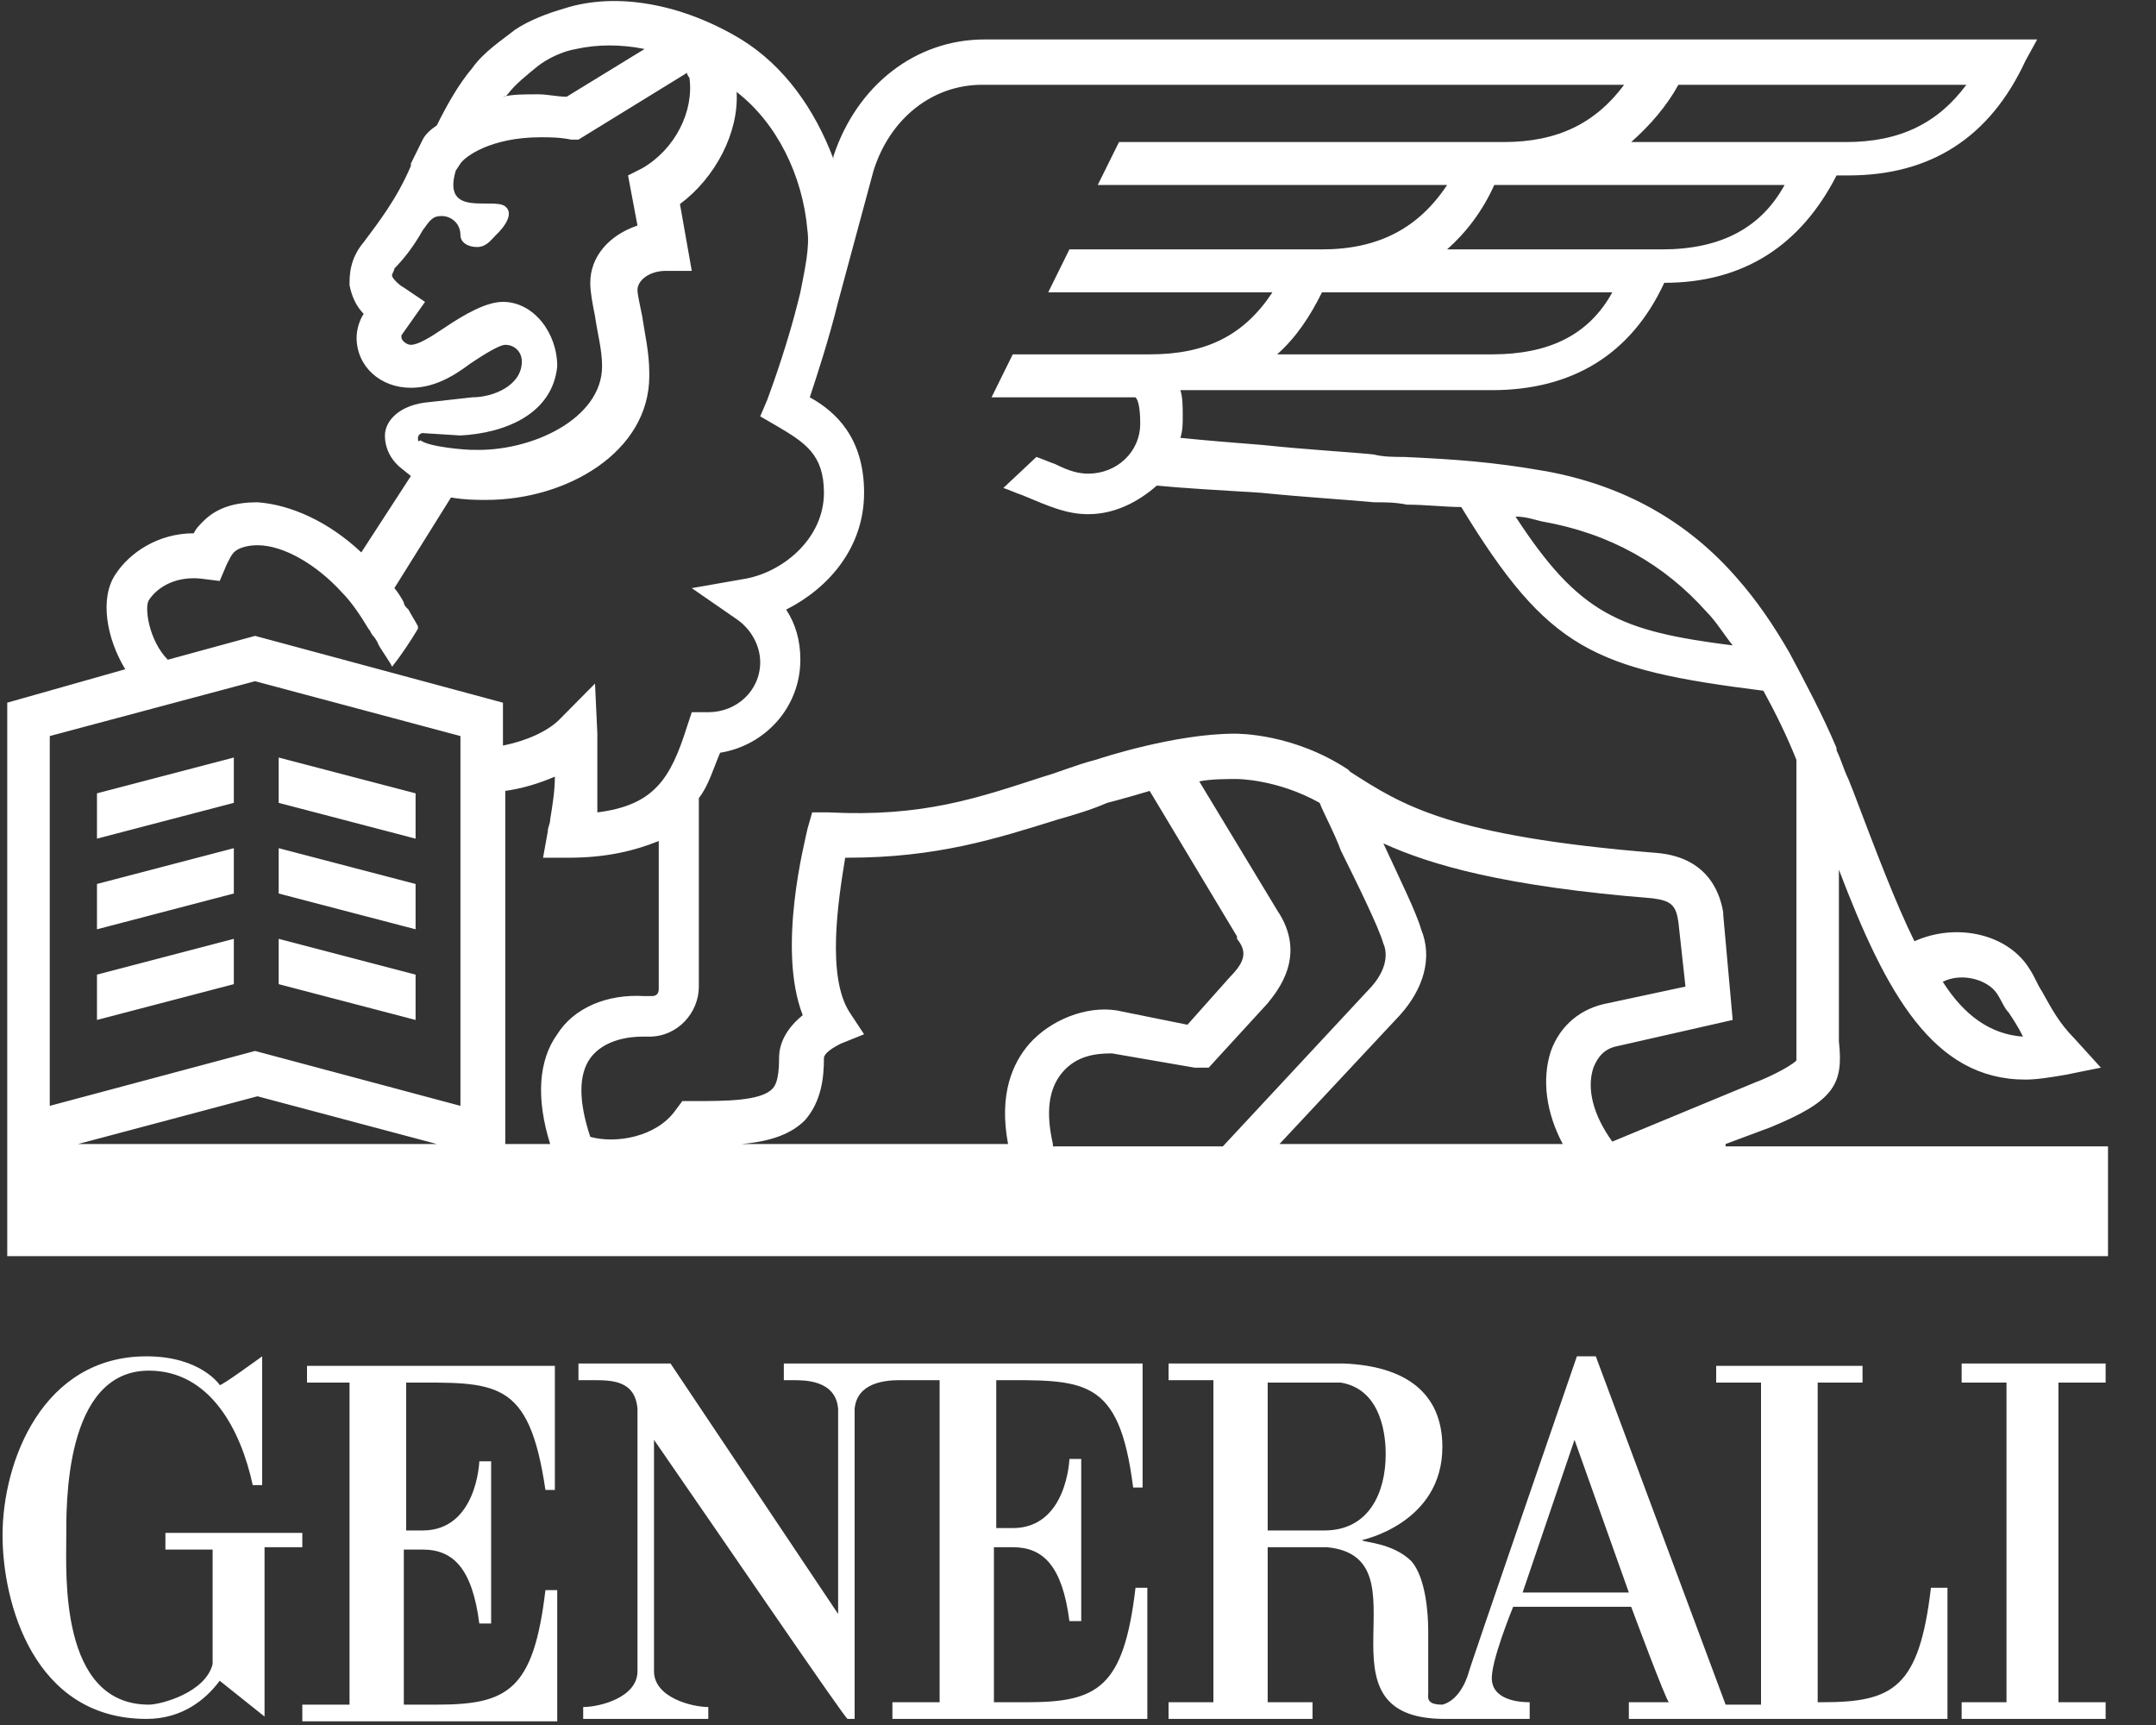 <?xml version="1.0" encoding="UTF-8"?>
<svg width="50px" height="40px" viewBox="0 0 50 40" version="1.1" xmlns="http://www.w3.org/2000/svg" xmlns:xlink="http://www.w3.org/1999/xlink">
    <rect x="0" y="0" width="50" height="40" fill="#333333" stroke="none"/>
    <title>7AB8E4AC-C4F6-4459-8282-DCECA0DB4943</title>
    <g id="02-Layout" stroke="none" stroke-width="1" fill="none" fill-rule="evenodd">
        <g id="02.08-Layout/Template-Flows" transform="translate(-66, -675)" fill="#FFFFFF">
            <g id="Web-Responsive-|-S" transform="translate(50, 649)">
                <g id="03_Navigation_&amp;_IA/02_FunnelHeader/03.02.01_Funnel_Header/S" transform="translate(0, 18)">
                    <g id="Generali-Logo-vertical" transform="translate(16, 8)">
                        <path d="M40.019,26.528 L41.059,26.14 L41.059,26.14 C42.537,25.532 42.756,25.145 42.646,24.149 L42.646,20.166 C43.741,23.043 44.836,25.034 46.971,25.034 C47.244,25.034 47.573,24.979 47.901,24.923 L48.722,24.757 L48.12,24.094 C47.737,23.706 47.573,23.374 47.354,22.987 C47.244,22.821 47.19,22.655 47.08,22.489 C46.588,21.66 45.383,21.383 44.398,21.826 C43.96,20.94 43.522,19.779 42.975,18.34 L42.865,18.064 C42.756,17.843 42.701,17.621 42.592,17.4 L42.592,17.345 L42.592,17.345 C42.263,16.57 41.88,15.851 41.497,15.132 C41.114,14.468 40.73,13.915 40.293,13.417 C39.143,12.089 37.665,11.26 35.859,10.928 C34.6,10.706 33.724,10.651 32.574,10.596 C32.355,10.596 32.082,10.596 31.863,10.54 C31.37,10.485 30.33,10.43 29.29,10.319 C28.578,10.264 27.921,10.209 27.374,10.153 C27.429,9.987 27.429,9.821 27.429,9.655 C27.429,9.434 27.429,9.213 27.374,9.047 L34.6,9.047 C36.461,9.047 37.829,8.217 38.596,6.558 C40.457,6.558 41.77,5.672 42.592,4.068 L42.865,4.068 C44.781,4.068 46.15,3.183 46.971,1.413 L47.244,0.915 L22.831,0.915 C21.243,0.915 19.875,1.966 19.327,3.626 L19.327,3.681 C18.889,2.519 18.178,1.523 17.192,0.915 C15.824,0.085 14.291,-0.191 13.087,0.196 C12.704,0.306 12.266,0.472 11.937,0.694 C11.664,0.915 11.226,1.192 10.952,1.579 C10.624,1.966 10.35,2.464 10.131,2.906 C9.967,3.017 9.857,3.128 9.803,3.238 L9.529,3.792 L9.529,3.847 C9.2,4.621 8.763,5.175 8.434,5.617 C8.106,6.004 8.106,6.392 8.106,6.613 C8.16,6.889 8.27,7.111 8.434,7.277 L8.434,7.277 C8.325,7.443 8.27,7.664 8.27,7.83 C8.27,8.494 8.817,8.992 9.529,8.992 C10.022,8.992 10.459,8.77 10.897,8.438 C11.062,8.328 11.554,7.996 11.718,7.996 C11.937,7.996 12.102,8.162 12.102,8.383 C12.102,8.936 11.445,9.213 10.952,9.213 L9.967,9.323 C9.255,9.379 8.927,9.766 8.927,10.098 C8.927,10.43 9.091,10.651 9.2,10.762 L9.255,10.817 L9.529,11.038 L8.379,12.809 C7.613,12.089 6.737,11.702 5.971,11.647 C5.478,11.647 5.04,11.757 4.712,12.089 C4.602,12.2 4.548,12.255 4.493,12.366 L4.493,12.366 C3.672,12.366 3.015,12.809 2.686,13.306 C2.303,13.86 2.467,14.8 2.905,15.519 L0.168,16.294 L0.168,29.128 L48.887,29.128 L48.887,26.583 L40.019,26.583 L40.019,26.528 Z M46.314,23.043 C46.423,23.208 46.478,23.374 46.588,23.485 C46.697,23.651 46.807,23.817 46.916,24.038 C46.15,23.983 45.548,23.54 45.055,22.766 C45.493,22.545 46.095,22.711 46.314,23.043 L46.314,23.043 Z M35.749,12.089 C37.337,12.366 38.596,13.085 39.581,14.192 C39.8,14.413 39.964,14.689 40.183,14.966 C37.556,14.634 36.625,14.247 35.147,11.979 C35.366,11.979 35.53,12.034 35.749,12.089 L35.749,12.089 Z M34.6,8.217 L29.618,8.217 C30.056,7.83 30.385,7.332 30.658,6.779 L37.391,6.779 C36.844,7.775 35.913,8.217 34.6,8.217 L34.6,8.217 Z M38.541,5.783 L33.56,5.783 C33.997,5.396 34.381,4.898 34.654,4.289 L41.387,4.289 C40.84,5.285 39.909,5.783 38.541,5.783 L38.541,5.783 Z M38.924,1.966 L45.602,1.966 C44.945,2.851 44.07,3.294 42.811,3.294 L37.829,3.294 C38.267,2.906 38.65,2.464 38.924,1.966 L38.924,1.966 Z M11.773,2.187 C11.937,1.966 12.211,1.745 12.485,1.523 C12.704,1.358 13.032,1.192 13.361,1.136 C13.853,1.026 14.401,1.026 14.948,1.136 L13.142,2.243 C12.923,2.243 12.704,2.187 12.485,2.187 C12.156,2.187 11.883,2.187 11.664,2.243 C11.718,2.243 11.718,2.243 11.773,2.187 L11.773,2.187 Z M9.693,10.153 C9.693,10.098 9.748,10.043 9.803,10.043 L10.678,10.098 C11.718,10.043 12.813,9.6 12.923,8.494 C12.923,7.719 12.375,7 11.664,7 C11.281,7 10.788,7.277 10.295,7.609 C9.967,7.83 9.693,7.996 9.529,7.996 C9.419,7.996 9.31,7.885 9.31,7.83 C9.31,7.83 9.31,7.83 9.31,7.775 L9.857,7 L9.365,6.668 C9.255,6.613 9.091,6.447 9.091,6.392 C9.091,6.336 9.146,6.281 9.146,6.226 C9.365,6.004 9.584,5.728 9.803,5.34 C9.967,5.119 10.022,5.009 10.241,5.009 C10.459,5.009 10.678,5.175 10.678,5.451 C10.678,5.617 10.843,5.728 11.062,5.728 C11.281,5.728 11.39,5.562 11.5,5.451 C11.5,5.451 11.992,5.009 11.718,4.787 C11.445,4.566 10.241,5.064 10.569,3.958 L10.678,3.792 C10.788,3.626 11.39,3.183 12.54,3.183 C12.759,3.183 12.977,3.183 13.251,3.238 L13.415,3.238 L15.933,1.689 C15.933,1.745 15.988,1.8 15.988,1.8 L15.988,1.8 C16.098,2.575 15.66,3.46 14.893,3.902 L14.565,4.068 L14.784,5.23 C14.127,5.451 13.689,5.949 13.689,6.558 C13.689,6.779 13.744,7.055 13.799,7.332 C13.853,7.719 13.963,8.106 13.963,8.494 C13.963,9.711 12.321,10.485 10.952,10.43 L10.897,10.43 C10.843,10.43 9.967,10.375 9.748,10.209 C9.693,10.264 9.693,10.209 9.693,10.153 L9.693,10.153 Z M3.453,13.915 C3.672,13.583 4.11,13.362 4.657,13.417 L5.095,13.472 L5.259,13.085 C5.314,12.975 5.369,12.864 5.423,12.809 C5.533,12.698 5.752,12.643 5.971,12.643 C6.573,12.643 7.339,13.085 7.941,13.749 C8.16,13.97 8.379,14.302 8.544,14.579 C8.598,14.634 8.598,14.689 8.653,14.745 C8.708,14.8 8.763,14.911 8.763,14.911 C8.763,14.966 9.091,15.409 9.091,15.464 C9.31,15.187 9.529,14.855 9.693,14.579 L9.693,14.523 C9.638,14.413 9.529,14.247 9.474,14.136 L9.419,14.081 L9.419,14.081 C9.419,14.081 9.365,14.026 9.365,13.97 C9.31,13.86 9.2,13.694 9.146,13.638 L10.459,11.536 C10.788,11.592 11.062,11.592 11.226,11.592 L11.281,11.592 C13.142,11.592 15.058,10.485 15.058,8.715 L15.058,8.66 C15.058,8.162 14.948,7.719 14.893,7.332 C14.839,7.055 14.784,6.834 14.784,6.723 C14.784,6.502 15.058,6.281 15.441,6.281 L16.043,6.281 L15.769,4.732 C16.59,4.123 17.138,3.072 17.083,2.132 C18.014,2.851 18.616,4.068 18.725,5.34 C18.78,5.728 18.67,6.226 18.561,6.779 L18.506,7 L18.506,7 C18.287,7.885 17.959,8.826 17.795,9.268 L17.63,9.655 L18.014,9.877 C18.67,10.264 19.108,10.54 19.108,11.426 C19.108,12.477 18.178,13.251 17.302,13.417 L16.043,13.638 L17.083,14.357 C17.411,14.579 17.63,14.966 17.63,15.353 C17.63,16.017 17.083,16.515 16.426,16.515 L16.043,16.515 L15.933,16.847 C15.55,18.064 15.167,18.672 13.853,18.838 L13.853,17.566 L13.853,17.013 L13.799,15.851 L12.977,16.681 C12.704,16.957 12.211,17.179 11.664,17.289 L11.664,16.294 L5.916,14.745 L3.891,15.298 C3.453,14.855 3.343,14.081 3.453,13.915 L3.453,13.915 Z M1.811,26.528 L5.971,25.421 L10.131,26.528 L1.811,26.528 L1.811,26.528 Z M10.678,25.643 L5.916,24.37 L1.154,25.643 L1.154,17.068 L5.916,15.796 L10.678,17.068 L10.678,25.643 L10.678,25.643 Z M12.923,23.983 C12.485,24.591 12.43,25.477 12.759,26.528 L11.718,26.528 L11.718,18.34 C12.102,18.285 12.485,18.174 12.868,18.009 C12.868,18.34 12.813,18.672 12.759,19.004 C12.759,19.115 12.704,19.17 12.704,19.281 L12.594,19.889 L13.196,19.889 C14.072,19.889 14.729,19.723 15.277,19.502 L15.277,22.932 C15.277,23.043 15.222,23.098 15.112,23.098 L14.948,23.098 C14.072,23.043 13.306,23.374 12.923,23.983 L12.923,23.983 Z M23.871,24.204 C23.487,24.647 23.159,25.366 23.378,26.528 L17.192,26.528 C17.849,26.472 18.342,26.306 18.67,25.974 C19.054,25.532 19.108,24.979 19.108,24.536 C19.108,24.481 19.163,24.37 19.491,24.204 L20.039,23.983 L19.71,23.485 C19.163,22.655 19.437,20.885 19.601,19.889 L19.656,19.889 C21.736,19.889 23.104,19.447 24.528,19.004 C24.911,18.894 25.294,18.783 25.677,18.617 L25.677,18.617 C25.677,18.617 26.115,18.506 26.662,18.34 L28.688,21.715 L28.688,21.77 C28.907,22.047 28.907,22.268 28.524,22.655 L27.538,23.762 L25.896,23.43 L25.896,23.43 C25.184,23.319 24.363,23.651 23.871,24.204 L23.871,24.204 Z M24.418,26.528 C24.254,25.808 24.309,25.255 24.637,24.868 C24.965,24.481 25.403,24.426 25.787,24.426 L27.702,24.757 L27.757,24.757 L28.031,24.757 L29.399,23.264 L29.399,23.264 C29.618,22.987 30.33,22.157 29.618,21.106 L27.812,18.119 C28.086,18.064 28.414,18.064 28.688,18.064 L28.688,18.064 C28.688,18.064 29.618,18.064 30.604,18.617 C30.713,18.894 30.932,19.281 31.096,19.723 C31.479,20.498 31.972,21.494 32.082,21.881 C32.136,21.991 32.246,22.379 31.808,22.877 L28.359,26.583 L24.418,26.583 L24.418,26.528 Z M36.242,26.528 L29.673,26.528 L32.465,23.54 C33.012,22.932 33.231,22.213 32.957,21.549 C32.848,21.162 32.465,20.387 32.082,19.557 C33.176,20.055 34.873,20.553 38.322,20.83 C38.76,20.885 38.869,20.996 38.924,21.383 L39.088,22.877 L37.282,23.264 C36.68,23.374 36.187,23.762 35.968,24.37 C35.749,25.034 35.859,25.808 36.242,26.528 L36.242,26.528 Z M36.953,24.757 C37.063,24.481 37.227,24.315 37.501,24.26 L40.183,23.651 L39.964,21.217 L39.964,21.162 C39.909,20.83 39.69,19.889 38.431,19.779 C33.614,19.391 32.52,18.672 31.315,17.898 L31.315,17.898 L31.315,17.898 L31.261,17.843 C30.001,17.013 28.742,17.013 28.633,17.013 C27.265,17.013 25.568,17.566 25.403,17.621 C24.965,17.732 24.582,17.898 24.199,18.009 C22.666,18.506 21.407,18.949 19.218,18.838 L18.835,18.838 L18.725,19.226 C18.67,19.502 18.014,21.991 18.616,23.54 C18.068,23.983 18.068,24.426 18.068,24.536 C18.068,25.089 17.959,25.2 17.904,25.255 C17.63,25.532 16.809,25.532 16.098,25.532 L16.098,25.532 L15.824,25.532 L15.66,25.753 C15.222,26.362 14.291,26.528 13.689,26.362 C13.415,25.532 13.415,24.923 13.689,24.536 C14.018,24.094 14.62,24.038 14.893,24.038 L15.058,24.038 C15.714,24.038 16.207,23.485 16.207,22.877 L16.207,18.506 C16.426,18.23 16.536,17.843 16.7,17.455 C17.74,17.289 18.561,16.404 18.561,15.298 C18.561,14.855 18.451,14.468 18.232,14.136 C19.218,13.638 20.039,12.698 20.039,11.426 C20.039,10.153 19.382,9.545 18.78,9.213 C18.944,8.715 19.218,7.885 19.437,7 L20.258,3.958 C20.641,2.741 21.626,1.966 22.776,1.966 L37.665,1.966 C37.008,2.851 36.132,3.294 34.873,3.294 L25.951,3.294 L25.458,4.289 L33.56,4.289 C32.903,5.285 31.972,5.783 30.658,5.783 L24.801,5.783 L24.309,6.779 L29.509,6.779 C28.852,7.775 27.976,8.217 26.662,8.217 L23.487,8.217 L22.995,9.213 L26.334,9.213 C26.389,9.268 26.443,9.434 26.443,9.821 C26.443,10.485 25.896,10.983 25.239,10.983 C25.02,10.983 24.801,10.928 24.473,10.762 C24.309,10.706 24.199,10.651 24.035,10.596 L23.269,11.315 C23.433,11.37 23.542,11.426 23.706,11.481 L23.706,11.481 C24.363,11.757 24.746,11.923 25.239,11.923 C25.841,11.923 26.389,11.647 26.827,11.26 C27.374,11.315 28.305,11.37 29.235,11.426 C30.33,11.536 31.315,11.592 31.863,11.647 C32.136,11.647 32.355,11.647 32.629,11.702 C33.067,11.702 33.505,11.757 33.888,11.757 C35.913,15.077 36.953,15.519 40.895,16.017 C41.168,16.515 41.442,17.068 41.661,17.621 L41.661,24.094 L41.661,24.149 L41.661,24.591 C41.497,24.757 40.895,25.034 40.73,25.089 L37.391,26.472 C36.953,25.864 36.789,25.255 36.953,24.757 L36.953,24.757 Z M9.638,18.396 L6.463,17.566 L6.463,18.617 L9.638,19.447 L9.638,18.396 Z M2.249,19.447 L5.423,18.617 L5.423,17.566 L2.249,18.396 L2.249,19.447 Z M2.249,21.549 L5.423,20.719 L5.423,19.668 L2.249,20.498 L2.249,21.549 Z M9.638,20.498 L6.463,19.668 L6.463,20.719 L9.638,21.549 L9.638,20.498 Z M9.638,22.6 L6.463,21.77 L6.463,22.821 L9.638,23.651 L9.638,22.6 Z M2.249,23.651 L5.423,22.821 L5.423,21.77 L2.249,22.6 L2.249,23.651 Z M44.781,36.817 C44.507,39.14 43.905,39.472 42.263,39.472 L42.154,39.472 L42.154,32.06 L43.194,32.06 L43.194,31.672 L39.8,31.672 L39.8,32.06 L40.84,32.06 L40.84,39.528 L40.019,39.528 L37.008,31.451 L36.57,31.451 C36.57,31.451 34.052,38.753 34.052,38.808 C34.052,38.808 33.888,39.417 33.45,39.528 C33.067,39.528 33.122,39.362 33.122,39.251 L33.122,37.813 C33.122,37.425 33.067,36.596 32.738,36.208 C32.301,35.766 31.589,35.766 31.589,35.711 C31.589,35.711 33.45,35.323 33.45,33.553 C33.45,32.281 32.574,31.672 31.151,31.617 L27.1,31.617 L27.1,32.004 L28.14,32.004 L28.14,39.472 L27.1,39.472 L27.1,39.859 L30.439,39.859 L30.439,39.472 L29.399,39.472 L29.399,35.877 L30.768,35.877 C33.176,36.098 30.33,39.859 33.505,39.859 L35.475,39.859 L35.475,39.472 C35.366,39.472 34.654,39.472 34.6,38.974 C34.545,38.587 35.092,37.259 35.092,37.259 L37.829,37.259 C37.829,37.259 38.65,39.472 38.705,39.472 L37.775,39.472 L37.775,39.859 L45.164,39.859 L45.164,36.817 L44.781,36.817 L44.781,36.817 Z M30.713,35.489 L29.399,35.489 L29.399,32.06 L31.096,32.06 C32.082,32.225 32.136,33.387 32.136,33.719 C32.136,34.604 31.753,35.489 30.713,35.489 L30.713,35.489 Z M35.311,36.928 L36.515,33.387 L37.775,36.928 L35.311,36.928 L35.311,36.928 Z M23.05,32.004 C25.13,32.004 25.951,31.894 26.279,34.494 L26.498,34.494 L26.498,31.617 L18.178,31.617 L18.178,32.004 L18.397,32.004 C18.67,32.004 19.382,32.004 19.437,32.668 L19.437,32.668 L19.437,37.425 L15.55,31.617 L13.415,31.617 L13.415,32.004 L13.744,32.004 C14.182,32.004 14.729,32.004 14.784,32.668 L14.784,38.753 C14.784,39.362 13.908,39.583 13.525,39.583 L13.525,39.583 L13.525,39.859 L16.426,39.859 L16.426,39.583 C16.043,39.583 15.167,39.362 15.167,38.753 L15.167,33.387 C16.7,35.6 19.601,39.859 19.656,39.859 L19.82,39.859 L19.82,32.668 C19.875,32.06 20.532,32.004 20.86,32.004 L21.791,32.004 L21.791,39.472 L20.696,39.472 L20.696,39.859 L26.608,39.859 L26.608,36.817 L26.334,36.817 C26.06,39.14 25.458,39.472 23.816,39.472 L23.05,39.472 L23.05,35.877 L23.487,35.877 C24.199,35.877 24.637,36.319 24.801,37.591 L25.075,37.591 L25.075,33.83 L24.801,33.83 C24.801,33.83 24.746,35.434 23.487,35.434 L23.104,35.434 L23.104,32.004 L23.05,32.004 Z M48.832,32.06 L48.832,31.617 L45.493,31.617 L45.493,32.06 L46.533,32.06 L46.533,39.472 L45.493,39.472 L45.493,39.859 L48.832,39.859 L48.832,39.472 L47.737,39.472 L47.737,32.06 L48.832,32.06 Z M9.419,35.434 L9.419,32.06 C11.5,32.06 12.266,31.949 12.649,34.549 L12.868,34.549 L12.868,31.672 L7.12,31.672 L7.12,32.06 L8.106,32.06 L8.106,39.528 L7.011,39.528 L7.011,39.915 L12.923,39.915 L12.923,36.872 L12.649,36.872 C12.375,39.196 11.773,39.528 10.131,39.528 L9.365,39.528 L9.365,35.932 L9.803,35.932 C10.514,35.932 10.952,36.374 11.116,37.647 L11.39,37.647 L11.39,33.885 L11.116,33.885 C11.116,33.885 11.062,35.489 9.803,35.489 L9.419,35.489 L9.419,35.434 Z M7.066,35.545 L3.836,35.545 L3.836,35.932 L4.931,35.932 L4.931,38.587 C4.767,39.251 3.727,39.528 3.453,39.528 C1.373,39.528 1.537,36.485 1.537,35.655 C1.537,34.936 1.482,31.783 3.453,31.783 C4.876,31.783 5.588,33.166 5.861,34.438 L6.08,34.438 L6.08,31.451 C6.08,31.451 5.095,32.17 5.095,32.115 C5.095,32.115 4.657,31.451 3.398,31.451 C0.99,31.451 0.059,33.885 0.059,35.6 C0.059,37.149 0.771,39.859 3.398,39.859 C4.219,39.859 4.767,39.417 5.095,38.974 L6.135,39.804 L6.135,35.877 L7.011,35.877 L7.011,35.545 L7.066,35.545 Z" id="Shape"></path>
                    </g>
                </g>
            </g>
        </g>
    </g>
</svg>
